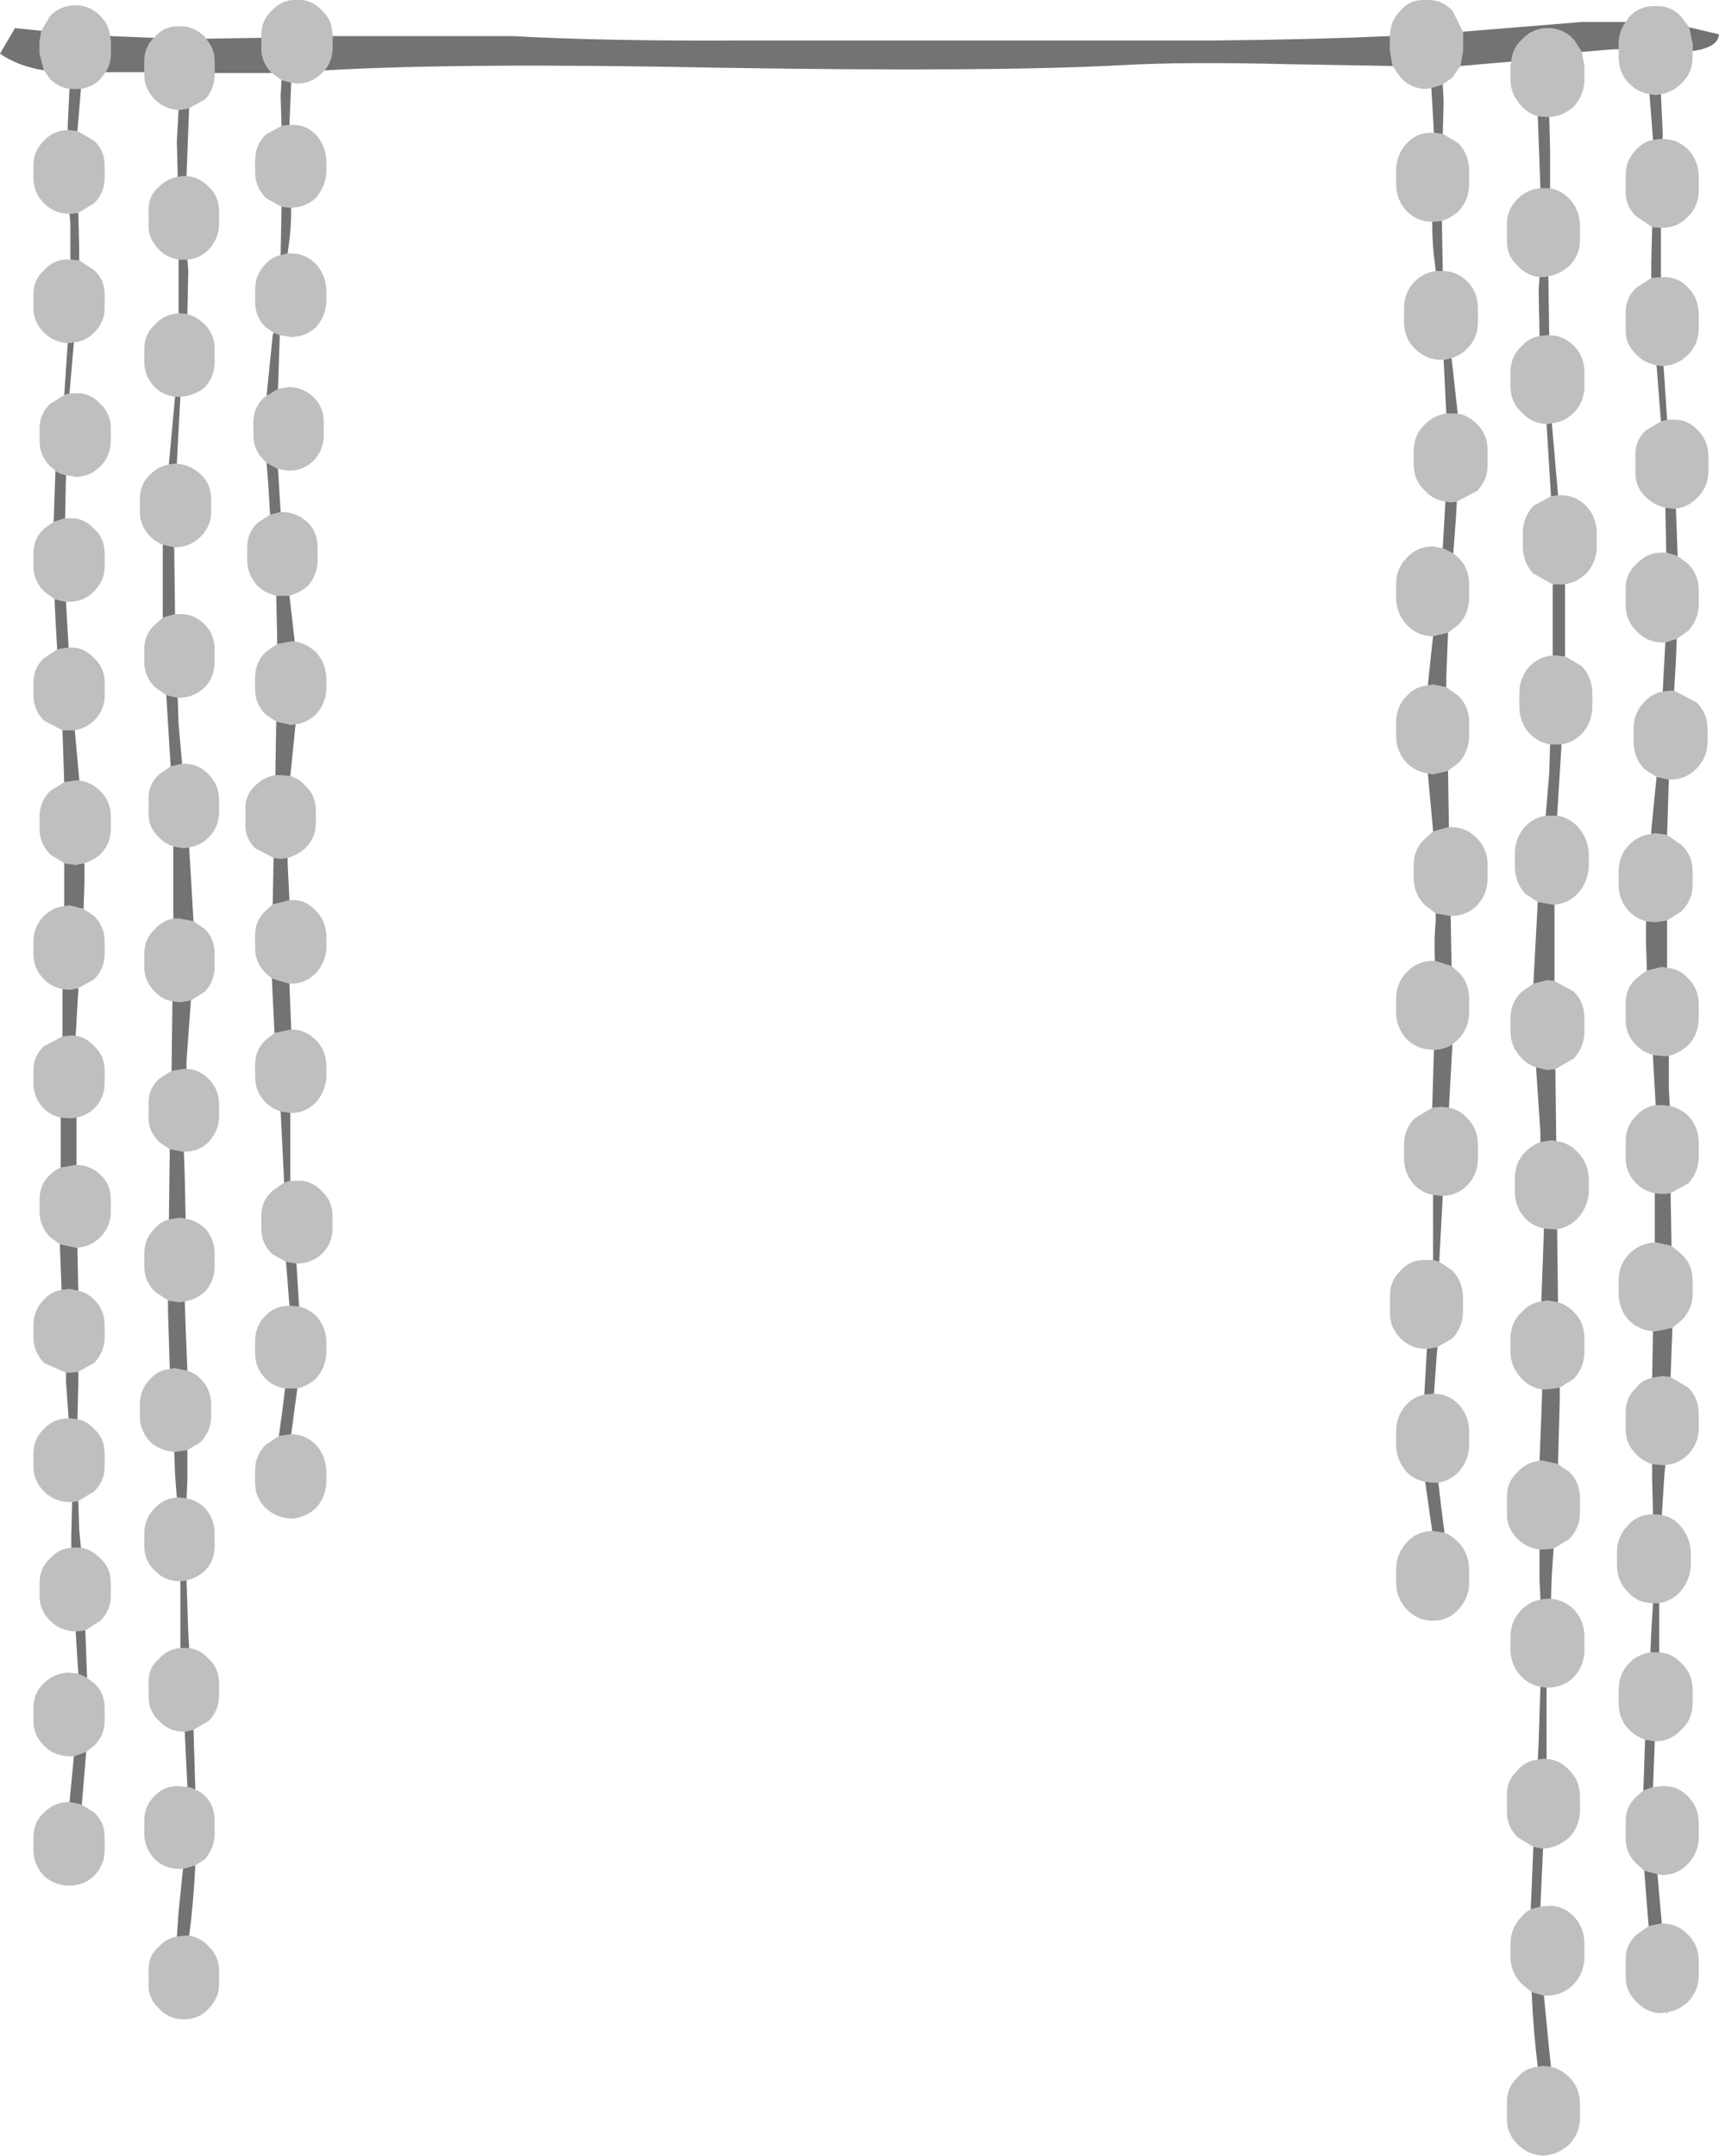 <?xml version="1.0" encoding="UTF-8" standalone="no"?>
<svg xmlns:xlink="http://www.w3.org/1999/xlink" height="122.5px" width="97.7px" xmlns="http://www.w3.org/2000/svg">
  <g transform="matrix(1.0, 0.0, 0.0, 1.0, 48.85, 61.2)">
    <path d="M47.35 -58.3 L47.35 -57.95 Q47.35 -57.05 46.7 -56.45 46.2 -55.95 45.55 -55.85 L45.25 -55.8 44.9 -55.85 Q44.25 -55.95 43.75 -56.45 43.15 -57.05 43.15 -57.95 L43.15 -58.4 43.15 -58.7 Q43.15 -59.4 43.55 -59.95 L43.75 -60.25 Q44.4 -60.9 45.25 -60.85 46.1 -60.9 46.7 -60.25 L47.15 -59.65 47.35 -58.7 47.35 -58.3 M45.65 -53.3 Q46.5 -53.3 47.1 -52.7 47.7 -52.05 47.7 -51.15 L47.7 -50.4 Q47.7 -49.5 47.1 -48.9 46.5 -48.25 45.6 -48.25 L45.55 -48.25 45.05 -48.3 44.15 -48.9 Q43.5 -49.5 43.55 -50.4 L43.55 -51.15 Q43.5 -52.05 44.15 -52.7 44.55 -53.15 45.1 -53.25 L45.6 -53.3 45.65 -53.3 M45.55 -45.45 L45.6 -45.45 Q46.5 -45.5 47.1 -44.85 47.7 -44.25 47.7 -43.3 L47.7 -42.55 Q47.7 -41.65 47.1 -41.05 46.5 -40.45 45.7 -40.4 L45.6 -40.4 45.3 -40.45 Q44.65 -40.55 44.15 -41.05 43.5 -41.65 43.55 -42.55 L43.55 -43.3 Q43.5 -44.25 44.15 -44.85 L45.0 -45.4 45.55 -45.45 M45.9 -37.35 L46.2 -37.35 Q47.05 -37.4 47.65 -36.75 48.25 -36.15 48.25 -35.25 L48.25 -34.45 Q48.25 -33.55 47.65 -32.95 47.15 -32.4 46.4 -32.3 L46.2 -32.3 45.8 -32.35 Q45.15 -32.5 44.7 -32.95 44.05 -33.55 44.1 -34.45 L44.1 -35.25 Q44.05 -36.15 44.7 -36.75 L45.55 -37.25 45.9 -37.35 M46.5 -29.6 L47.1 -29.15 Q47.7 -28.55 47.7 -27.65 L47.7 -26.9 Q47.7 -26.0 47.1 -25.35 L46.45 -24.9 45.8 -24.7 45.6 -24.7 Q44.75 -24.7 44.15 -25.35 43.5 -26.0 43.55 -26.9 L43.55 -27.65 Q43.5 -28.55 44.15 -29.15 44.75 -29.8 45.6 -29.8 L45.85 -29.8 46.5 -29.6 M46.3 -21.95 L47.55 -21.3 Q48.2 -20.7 48.2 -19.8 L48.2 -19.05 Q48.2 -18.15 47.55 -17.5 46.95 -16.9 46.1 -16.9 L46.0 -16.9 45.3 -17.05 44.6 -17.5 Q44.0 -18.15 44.0 -19.05 L44.0 -19.8 Q44.0 -20.7 44.6 -21.3 45.05 -21.8 45.65 -21.9 L46.1 -21.95 46.3 -21.95 M45.9 -13.75 L46.7 -13.2 Q47.35 -12.6 47.35 -11.7 L47.35 -10.9 Q47.35 -10.05 46.7 -9.4 L45.9 -8.9 45.25 -8.8 44.7 -8.85 Q44.15 -9.0 43.75 -9.4 43.15 -10.05 43.15 -10.9 L43.15 -11.7 Q43.15 -12.6 43.75 -13.2 44.3 -13.75 45.0 -13.8 L45.25 -13.85 45.9 -13.75 M45.9 -6.2 Q46.6 -6.15 47.1 -5.6 47.7 -5.0 47.7 -4.1 L47.7 -3.35 Q47.7 -2.45 47.1 -1.8 46.6 -1.35 46.0 -1.2 L45.6 -1.2 45.1 -1.25 Q44.55 -1.4 44.15 -1.8 43.5 -2.45 43.55 -3.35 L43.55 -4.1 Q43.5 -5.0 44.15 -5.6 L44.75 -6.05 45.6 -6.25 45.9 -6.2 M46.05 1.65 Q46.6 1.75 47.1 2.2 47.7 2.85 47.7 3.75 L47.7 4.5 Q47.7 5.4 47.1 6.05 L46.1 6.6 45.6 6.65 45.2 6.6 Q44.6 6.5 44.15 6.05 43.5 5.4 43.55 4.5 L43.55 3.75 Q43.5 2.85 44.15 2.2 44.6 1.7 45.25 1.6 L45.6 1.6 46.05 1.65 M46.15 9.6 L46.7 10.05 Q47.35 10.65 47.35 11.55 L47.35 12.35 Q47.35 13.2 46.7 13.85 L46.2 14.25 45.25 14.45 45.1 14.45 Q44.35 14.4 43.75 13.85 43.15 13.2 43.15 12.35 L43.15 11.55 Q43.15 10.65 43.75 10.05 44.35 9.45 45.2 9.4 L45.25 9.4 46.15 9.6 M46.1 17.05 L47.1 17.65 Q47.7 18.25 47.7 19.15 L47.7 19.95 Q47.7 20.8 47.1 21.45 46.55 22.0 45.8 22.05 L45.6 22.05 45.05 22.0 Q44.55 21.85 44.15 21.45 43.5 20.8 43.55 19.95 L43.55 19.15 Q43.5 18.25 44.15 17.65 44.5 17.2 45.05 17.1 L45.6 17.0 46.1 17.05 M45.6 24.9 Q46.2 25.0 46.6 25.45 47.2 26.1 47.25 27.0 L47.25 27.75 Q47.2 28.65 46.6 29.3 46.1 29.8 45.45 29.9 L45.15 29.9 45.1 29.9 Q44.25 29.9 43.7 29.3 43.05 28.65 43.05 27.75 L43.05 27.0 Q43.05 26.1 43.7 25.45 44.25 24.85 45.1 24.85 L45.15 24.85 45.6 24.9 M45.45 32.7 Q46.2 32.75 46.7 33.3 47.35 33.9 47.35 34.85 L47.35 35.6 Q47.35 36.5 46.7 37.1 46.1 37.75 45.25 37.75 L45.2 37.75 44.65 37.65 Q44.15 37.5 43.75 37.1 43.15 36.5 43.15 35.6 L43.15 34.85 Q43.15 33.9 43.75 33.3 44.25 32.8 44.95 32.7 L45.25 32.7 45.45 32.7 M45.1 40.35 L45.6 40.3 Q46.5 40.25 47.1 40.9 47.7 41.5 47.7 42.4 L47.7 43.2 Q47.7 44.05 47.1 44.7 46.5 45.35 45.6 45.35 L45.35 45.3 44.6 45.1 44.15 44.7 Q43.5 44.05 43.55 43.2 L43.55 42.4 Q43.5 41.5 44.15 40.9 L44.55 40.55 45.1 40.35 M45.6 48.1 Q46.5 48.1 47.1 48.75 47.7 49.35 47.7 50.25 L47.7 51.05 Q47.7 51.9 47.1 52.55 46.55 53.05 45.9 53.15 L45.85 53.15 45.6 53.2 Q44.75 53.2 44.15 52.55 43.5 51.9 43.55 51.05 L43.55 50.25 Q43.5 49.35 44.15 48.75 L44.85 48.25 45.6 48.1 M41.05 -58.25 L41.2 -57.45 41.2 -56.7 Q41.2 -55.8 40.6 -55.15 40.0 -54.6 39.2 -54.55 L39.1 -54.55 38.55 -54.6 Q38.0 -54.75 37.65 -55.15 37.0 -55.8 37.0 -56.7 L37.0 -57.45 37.05 -57.7 Q37.1 -58.45 37.65 -58.95 38.25 -59.6 39.1 -59.6 40.0 -59.6 40.6 -58.95 L41.05 -58.25 M39.25 -50.5 Q39.85 -50.4 40.35 -49.9 40.95 -49.25 40.95 -48.35 L40.95 -47.6 Q40.95 -46.7 40.35 -46.1 39.8 -45.6 39.15 -45.5 L38.85 -45.45 38.65 -45.45 Q37.9 -45.55 37.4 -46.1 36.75 -46.7 36.8 -47.6 L36.8 -48.35 Q36.75 -49.25 37.4 -49.9 37.95 -50.45 38.7 -50.5 L38.85 -50.5 39.25 -50.5 M39.2 -42.15 Q40.0 -42.15 40.6 -41.55 41.2 -40.95 41.2 -40.05 L41.2 -39.25 Q41.2 -38.35 40.6 -37.75 40.05 -37.2 39.35 -37.15 L39.1 -37.1 39.05 -37.1 Q38.2 -37.15 37.65 -37.75 37.0 -38.35 37.0 -39.25 L37.0 -40.05 Q37.0 -40.95 37.65 -41.55 38.05 -42.0 38.65 -42.1 L39.1 -42.15 39.2 -42.15 M39.7 -33.05 L39.8 -33.05 Q40.65 -33.1 41.3 -32.45 41.9 -31.8 41.9 -30.9 L41.9 -30.15 Q41.9 -29.25 41.3 -28.6 40.75 -28.1 40.1 -28.0 L39.8 -28.0 39.4 -28.0 38.3 -28.6 Q37.7 -29.25 37.7 -30.15 L37.7 -30.9 Q37.7 -31.8 38.3 -32.45 L39.3 -33.0 39.7 -33.05 M40.1 -23.9 L41.05 -23.35 Q41.65 -22.7 41.65 -21.8 L41.65 -21.05 Q41.65 -20.15 41.05 -19.5 40.55 -19.0 39.9 -18.9 L39.55 -18.9 39.25 -18.9 Q38.6 -19.0 38.1 -19.5 37.5 -20.15 37.5 -21.05 L37.5 -21.8 Q37.5 -22.7 38.1 -23.35 38.65 -23.9 39.4 -23.95 L39.55 -23.95 40.1 -23.9 M39.65 -14.85 Q40.3 -14.75 40.8 -14.25 41.4 -13.6 41.45 -12.7 L41.45 -11.95 Q41.4 -11.05 40.8 -10.4 40.25 -9.85 39.5 -9.8 L39.35 -9.8 38.55 -9.95 37.85 -10.4 Q37.25 -11.05 37.25 -11.95 L37.25 -12.7 Q37.25 -13.6 37.85 -14.25 38.35 -14.75 39.0 -14.85 L39.35 -14.85 39.65 -14.85 M39.5 -5.45 L40.6 -4.85 Q41.2 -4.25 41.2 -3.35 L41.2 -2.6 Q41.2 -1.7 40.6 -1.05 L39.55 -0.45 39.1 -0.4 38.45 -0.55 Q38.0 -0.7 37.65 -1.05 37.0 -1.7 37.0 -2.6 L37.0 -3.35 Q37.0 -4.25 37.65 -4.85 L38.3 -5.3 39.1 -5.5 39.5 -5.45 M39.6 3.65 Q40.25 3.7 40.8 4.25 41.4 4.85 41.45 5.75 L41.45 6.55 Q41.4 7.4 40.8 8.05 40.3 8.55 39.65 8.65 L39.35 8.65 38.9 8.6 Q38.3 8.5 37.85 8.05 37.25 7.4 37.25 6.55 L37.25 5.75 Q37.25 4.85 37.85 4.25 38.25 3.85 38.7 3.7 L39.35 3.6 39.6 3.65 M39.7 12.8 Q40.2 12.95 40.6 13.35 41.2 13.95 41.2 14.85 L41.2 15.6 Q41.2 16.5 40.6 17.15 L39.8 17.65 39.1 17.75 38.8 17.75 Q38.1 17.65 37.65 17.15 37.0 16.5 37.0 15.6 L37.0 14.85 Q37.0 13.95 37.65 13.35 38.1 12.85 38.75 12.75 L39.1 12.7 39.7 12.8 M39.7 22.0 L40.35 22.45 Q40.95 23.05 40.95 23.95 L40.95 24.75 Q40.95 25.6 40.35 26.25 L39.45 26.8 38.85 26.85 38.65 26.85 Q37.9 26.75 37.4 26.25 36.75 25.6 36.8 24.75 L36.8 23.95 Q36.75 23.05 37.4 22.45 37.9 21.9 38.65 21.8 L38.85 21.8 39.7 22.0 M39.3 29.65 Q40.0 29.7 40.6 30.25 41.2 30.9 41.2 31.8 L41.2 32.55 Q41.2 33.45 40.6 34.1 40.0 34.7 39.1 34.7 L39.05 34.7 38.7 34.65 Q38.1 34.55 37.65 34.1 37.0 33.45 37.0 32.55 L37.0 31.8 Q37.0 30.9 37.65 30.25 38.1 29.8 38.7 29.7 L39.1 29.65 39.3 29.65 M39.05 38.75 Q39.8 38.8 40.35 39.4 40.95 40.0 40.95 40.9 L40.95 41.65 Q40.95 42.55 40.35 43.2 39.7 43.8 38.85 43.85 L38.3 43.75 37.4 43.2 Q36.75 42.55 36.8 41.65 L36.8 40.9 Q36.75 40.0 37.4 39.4 37.85 38.85 38.55 38.8 L38.85 38.75 39.05 38.75 M38.7 47.15 L39.1 47.1 Q39.95 47.05 40.6 47.7 41.2 48.35 41.2 49.25 L41.2 50.0 Q41.2 50.9 40.6 51.55 39.95 52.2 39.1 52.2 L38.9 52.2 38.2 52.0 37.65 51.55 Q37.0 50.9 37.0 50.0 L37.0 49.25 Q37.0 48.35 37.65 47.7 37.85 47.45 38.15 47.3 L38.7 47.15 M39.3 56.25 Q39.85 56.35 40.35 56.85 40.95 57.45 40.95 58.4 L40.95 59.15 Q40.95 60.0 40.35 60.65 39.7 61.25 38.85 61.3 38.0 61.25 37.4 60.65 36.75 60.0 36.8 59.15 L36.8 58.4 Q36.75 57.45 37.4 56.85 37.85 56.3 38.55 56.25 L38.85 56.2 39.3 56.25 M34.15 -57.45 L33.7 -56.8 33.15 -56.4 32.5 -56.2 32.2 -56.15 Q31.35 -56.15 30.75 -56.8 L30.3 -57.45 30.15 -58.3 30.15 -59.05 30.15 -59.15 Q30.15 -60.0 30.75 -60.6 31.3 -61.25 32.2 -61.2 33.05 -61.25 33.7 -60.6 L34.3 -59.4 34.3 -59.05 34.3 -58.3 34.15 -57.45 M33.15 -53.6 L34.05 -53.05 Q34.65 -52.4 34.65 -51.5 L34.65 -50.75 Q34.65 -49.85 34.05 -49.2 33.6 -48.8 33.1 -48.65 L32.6 -48.6 32.55 -48.6 Q31.7 -48.6 31.1 -49.2 30.5 -49.85 30.5 -50.75 L30.5 -51.5 Q30.5 -52.4 31.1 -53.05 31.7 -53.7 32.6 -53.65 L32.65 -53.65 33.15 -53.6 M33.15 -45.8 Q33.95 -45.8 34.55 -45.2 35.15 -44.6 35.15 -43.65 L35.15 -42.9 Q35.15 -42.0 34.55 -41.4 34.15 -41.0 33.65 -40.85 L33.2 -40.75 33.05 -40.75 Q32.2 -40.75 31.55 -41.4 30.95 -42.0 30.95 -42.9 L30.95 -43.65 Q30.95 -44.6 31.55 -45.2 32.05 -45.7 32.75 -45.8 L33.05 -45.8 33.15 -45.8 M34.0 -37.7 Q34.6 -37.6 35.1 -37.1 35.7 -36.5 35.7 -35.6 L35.7 -34.8 Q35.7 -33.9 35.1 -33.3 L33.95 -32.7 33.6 -32.65 33.3 -32.7 Q32.6 -32.8 32.15 -33.3 31.5 -33.9 31.5 -34.8 L31.5 -35.6 Q31.5 -36.5 32.15 -37.1 32.65 -37.6 33.35 -37.7 L33.6 -37.7 34.0 -37.7 M33.75 -29.75 L34.05 -29.5 Q34.65 -28.9 34.65 -28.0 L34.65 -27.25 Q34.65 -26.35 34.05 -25.7 L33.45 -25.25 32.6 -25.05 Q31.7 -25.05 31.1 -25.7 30.5 -26.35 30.5 -27.25 L30.5 -28.0 Q30.5 -28.9 31.1 -29.5 31.7 -30.15 32.6 -30.15 L33.15 -30.05 33.75 -29.75 M33.35 -22.15 L34.05 -21.65 Q34.65 -21.05 34.65 -20.15 L34.65 -19.4 Q34.65 -18.5 34.05 -17.85 L33.45 -17.4 32.6 -17.2 32.3 -17.25 Q31.6 -17.35 31.1 -17.85 30.5 -18.5 30.5 -19.4 L30.5 -20.15 Q30.5 -21.05 31.1 -21.65 31.6 -22.2 32.3 -22.25 L32.6 -22.3 33.35 -22.15 M33.5 -14.2 L33.6 -14.2 Q34.5 -14.2 35.1 -13.55 35.7 -12.95 35.7 -12.05 L35.7 -11.3 Q35.7 -10.4 35.1 -9.75 34.5 -9.15 33.6 -9.15 L32.75 -9.3 32.15 -9.75 Q31.5 -10.4 31.5 -11.3 L31.5 -12.05 Q31.5 -12.95 32.15 -13.55 L32.6 -13.95 33.5 -14.2 M33.65 -6.3 L34.05 -5.95 Q34.65 -5.35 34.65 -4.45 L34.65 -3.7 Q34.65 -2.8 34.05 -2.15 L33.7 -1.85 Q33.2 -1.55 32.65 -1.55 L32.6 -1.55 Q31.7 -1.55 31.1 -2.15 30.5 -2.8 30.5 -3.7 L30.5 -4.45 Q30.5 -5.35 31.1 -5.95 31.7 -6.6 32.6 -6.6 L32.7 -6.6 33.65 -6.3 M33.5 1.75 Q34.1 1.85 34.55 2.35 35.15 2.95 35.15 3.85 L35.15 4.65 Q35.15 5.5 34.55 6.15 33.95 6.75 33.15 6.75 L33.05 6.75 32.6 6.7 Q32.0 6.6 31.55 6.15 30.95 5.5 30.95 4.65 L30.95 3.85 Q30.95 2.95 31.55 2.35 L32.55 1.75 33.05 1.7 33.5 1.75 M32.95 10.5 L33.7 11.0 Q34.3 11.65 34.3 12.55 L34.3 13.3 Q34.3 14.2 33.7 14.85 L32.85 15.35 32.25 15.45 32.2 15.45 Q31.35 15.45 30.75 14.85 30.1 14.2 30.15 13.3 L30.15 12.55 Q30.1 11.65 30.75 11.0 31.35 10.35 32.2 10.4 L32.6 10.4 32.95 10.5 M32.65 18.0 Q33.45 18.0 34.05 18.6 34.65 19.25 34.65 20.15 L34.65 20.9 Q34.65 21.75 34.05 22.45 33.55 22.95 32.9 23.05 L32.6 23.05 32.15 23.0 Q31.55 22.9 31.1 22.45 30.5 21.75 30.5 20.9 L30.5 20.15 Q30.5 19.25 31.1 18.6 31.55 18.15 32.1 18.05 L32.6 18.0 32.65 18.0 M33.25 25.9 Q33.65 26.05 34.05 26.45 34.65 27.1 34.65 28.0 L34.65 28.75 Q34.65 29.6 34.05 30.25 33.45 30.9 32.6 30.9 31.7 30.9 31.1 30.25 30.5 29.6 30.5 28.75 L30.5 28.0 Q30.5 27.1 31.1 26.45 31.7 25.8 32.55 25.8 L32.6 25.8 33.25 25.9 M-30.4 -57.2 L-30.55 -57.05 Q-31.15 -56.45 -31.95 -56.45 L-32.3 -56.5 -32.85 -56.65 -33.4 -57.05 Q-34.0 -57.65 -34.0 -58.5 L-34.0 -59.05 -34.0 -59.2 Q-34.0 -60.05 -33.4 -60.6 -32.8 -61.25 -31.95 -61.2 -31.15 -61.25 -30.55 -60.6 -29.95 -60.05 -29.95 -59.2 L-29.95 -59.15 -29.95 -58.5 Q-29.95 -57.75 -30.4 -57.2 M-32.4 -54.1 L-32.3 -54.1 Q-31.5 -54.15 -30.9 -53.55 -30.35 -52.95 -30.3 -52.1 L-30.3 -51.4 Q-30.35 -50.6 -30.9 -49.95 -31.5 -49.4 -32.3 -49.4 L-32.85 -49.45 -33.75 -49.95 Q-34.35 -50.6 -34.35 -51.4 L-34.35 -52.1 Q-34.35 -52.95 -33.75 -53.55 L-32.85 -54.05 -32.4 -54.1 M-32.5 -46.8 L-32.3 -46.8 Q-31.5 -46.8 -30.9 -46.2 -30.35 -45.6 -30.3 -44.75 L-30.3 -44.05 Q-30.35 -43.2 -30.9 -42.6 -31.5 -42.05 -32.3 -42.05 L-32.95 -42.15 -33.3 -42.3 -33.75 -42.6 Q-34.35 -43.2 -34.35 -44.05 L-34.35 -44.75 Q-34.35 -45.6 -33.75 -46.2 -33.4 -46.6 -32.9 -46.7 L-32.5 -46.8 M-33.05 -39.1 L-32.45 -39.2 Q-31.6 -39.2 -31.0 -38.6 -30.45 -38.05 -30.45 -37.2 L-30.45 -36.45 Q-30.45 -35.65 -31.0 -35.05 -31.6 -34.45 -32.45 -34.45 L-33.05 -34.55 -33.7 -34.9 -33.85 -35.05 Q-34.45 -35.65 -34.45 -36.45 L-34.45 -37.2 Q-34.45 -38.05 -33.85 -38.6 L-33.7 -38.7 -33.05 -39.1 M-32.9 -32.1 L-32.8 -32.1 Q-32.0 -32.1 -31.35 -31.5 -30.8 -30.95 -30.8 -30.1 L-30.8 -29.35 Q-30.8 -28.55 -31.35 -27.9 -31.85 -27.5 -32.4 -27.35 L-32.8 -27.35 -33.15 -27.35 Q-33.8 -27.5 -34.2 -27.9 -34.8 -28.55 -34.8 -29.35 L-34.8 -30.1 Q-34.8 -30.95 -34.2 -31.5 L-33.5 -31.95 -32.9 -32.1 M-32.1 -24.75 Q-31.45 -24.65 -30.9 -24.15 -30.35 -23.55 -30.3 -22.7 L-30.3 -22.0 Q-30.35 -21.2 -30.9 -20.6 -31.45 -20.1 -32.05 -20.05 L-32.3 -20.0 -33.15 -20.2 -33.75 -20.6 Q-34.35 -21.2 -34.35 -22.0 L-34.35 -22.7 Q-34.35 -23.55 -33.75 -24.15 L-33.1 -24.6 -32.3 -24.75 -32.1 -24.75 M-32.35 -17.1 Q-31.85 -16.95 -31.5 -16.55 -30.9 -16.0 -30.9 -15.15 L-30.9 -14.4 Q-30.9 -13.6 -31.5 -13.0 -31.95 -12.6 -32.5 -12.45 L-32.9 -12.4 -33.3 -12.45 -34.35 -13.0 Q-34.95 -13.6 -34.9 -14.4 L-34.9 -15.15 Q-34.95 -16.0 -34.35 -16.55 -33.85 -17.05 -33.2 -17.15 L-32.9 -17.15 -32.35 -17.1 M-32.4 -10.05 L-32.3 -10.05 Q-31.5 -10.1 -30.9 -9.45 -30.35 -8.9 -30.3 -8.05 L-30.3 -7.3 Q-30.35 -6.5 -30.9 -5.9 -31.5 -5.3 -32.3 -5.3 L-32.4 -5.3 -33.4 -5.6 -33.75 -5.9 Q-34.35 -6.5 -34.35 -7.3 L-34.35 -8.05 Q-34.35 -8.9 -33.75 -9.45 L-33.35 -9.8 -32.4 -10.05 M-32.3 -2.7 Q-31.5 -2.7 -30.9 -2.1 -30.35 -1.55 -30.3 -0.7 L-30.3 0.0 Q-30.35 0.85 -30.9 1.45 -31.5 2.05 -32.3 2.05 L-32.35 2.05 -32.9 1.95 Q-33.4 1.8 -33.75 1.45 -34.35 0.85 -34.35 0.0 L-34.35 -0.7 Q-34.35 -1.55 -33.75 -2.1 L-33.25 -2.5 -32.3 -2.7 M-32.35 5.9 L-31.95 5.9 Q-31.15 5.85 -30.55 6.5 -29.95 7.05 -29.95 7.9 L-29.95 8.6 Q-29.95 9.45 -30.55 10.05 -31.15 10.6 -31.95 10.6 L-32.0 10.6 -32.6 10.5 -33.4 10.05 Q-34.0 9.45 -34.0 8.6 L-34.0 7.9 Q-34.0 7.05 -33.4 6.5 L-32.7 6.0 -32.35 5.9 M-31.85 13.05 Q-31.35 13.15 -30.9 13.55 -30.35 14.15 -30.3 15.0 L-30.3 15.7 Q-30.35 16.55 -30.9 17.15 -31.35 17.55 -31.95 17.7 L-32.3 17.7 -32.65 17.7 Q-33.3 17.6 -33.75 17.15 -34.35 16.55 -34.35 15.7 L-34.35 15.0 Q-34.35 14.15 -33.75 13.55 -33.2 13.0 -32.4 13.0 L-32.3 13.0 -31.85 13.05 M-32.3 20.3 Q-31.5 20.3 -30.9 20.9 -30.35 21.5 -30.3 22.35 L-30.3 23.05 Q-30.35 23.9 -30.9 24.5 -31.5 25.05 -32.3 25.1 -33.15 25.05 -33.75 24.5 -34.35 23.9 -34.35 23.05 L-34.35 22.35 Q-34.35 21.5 -33.75 20.9 L-33.0 20.4 -32.3 20.3 M-36.65 -57.05 L-36.65 -56.95 Q-36.65 -56.15 -37.2 -55.55 L-38.1 -55.05 -38.65 -54.95 -38.7 -54.95 Q-39.5 -55.0 -40.05 -55.55 -40.65 -56.15 -40.65 -56.95 L-40.65 -57.1 -40.65 -57.7 Q-40.65 -58.5 -40.1 -59.05 L-40.05 -59.1 Q-39.5 -59.75 -38.65 -59.7 -37.85 -59.75 -37.2 -59.1 L-37.15 -59.0 Q-36.65 -58.45 -36.65 -57.7 L-36.65 -57.05 M-38.25 -51.2 Q-37.55 -51.15 -37.0 -50.6 -36.4 -50.05 -36.4 -49.2 L-36.4 -48.45 Q-36.4 -47.65 -37.0 -47.0 -37.5 -46.5 -38.2 -46.45 L-38.4 -46.45 -38.7 -46.45 Q-39.35 -46.55 -39.8 -47.0 -40.45 -47.65 -40.4 -48.45 L-40.4 -49.2 Q-40.45 -50.05 -39.8 -50.6 -39.35 -51.05 -38.75 -51.15 L-38.4 -51.2 -38.25 -51.2 M-38.2 -43.35 Q-37.65 -43.2 -37.2 -42.75 -36.65 -42.2 -36.65 -41.35 L-36.65 -40.65 Q-36.65 -39.8 -37.2 -39.2 -37.8 -38.7 -38.6 -38.65 L-38.65 -38.65 -38.9 -38.65 Q-39.6 -38.75 -40.05 -39.2 -40.65 -39.8 -40.65 -40.65 L-40.65 -41.35 Q-40.65 -42.2 -40.05 -42.75 -39.5 -43.35 -38.7 -43.4 L-38.65 -43.4 -38.2 -43.35 M-38.8 -34.85 Q-38.05 -34.8 -37.45 -34.25 -36.85 -33.7 -36.85 -32.85 L-36.85 -32.1 Q-36.85 -31.3 -37.45 -30.7 -38.05 -30.1 -38.9 -30.1 L-38.95 -30.1 -39.6 -30.25 Q-40.0 -30.4 -40.3 -30.7 -40.9 -31.3 -40.9 -32.1 L-40.9 -32.85 Q-40.9 -33.7 -40.3 -34.25 -39.85 -34.7 -39.25 -34.8 L-38.9 -34.85 -38.8 -34.85 M-38.9 -26.3 L-38.65 -26.3 Q-37.85 -26.35 -37.2 -25.7 -36.65 -25.15 -36.65 -24.3 L-36.65 -23.6 Q-36.65 -22.75 -37.2 -22.15 -37.85 -21.55 -38.65 -21.55 L-38.75 -21.55 -39.4 -21.7 -40.05 -22.15 Q-40.65 -22.75 -40.65 -23.6 L-40.65 -24.3 Q-40.65 -25.15 -40.05 -25.7 L-39.6 -26.1 -38.9 -26.3 M-38.5 -17.8 L-38.4 -17.8 Q-37.55 -17.8 -37.0 -17.2 -36.4 -16.6 -36.4 -15.75 L-36.4 -15.05 Q-36.4 -14.2 -37.0 -13.6 -37.45 -13.15 -38.1 -13.05 L-38.4 -13.0 -39.0 -13.1 Q-39.45 -13.25 -39.8 -13.6 -40.45 -14.2 -40.4 -15.05 L-40.4 -15.75 Q-40.45 -16.6 -39.8 -17.2 L-39.15 -17.65 -38.5 -17.8 M-37.85 -8.85 L-37.2 -8.4 Q-36.65 -7.85 -36.65 -7.0 L-36.65 -6.25 Q-36.65 -5.45 -37.2 -4.85 L-38.0 -4.35 -38.65 -4.25 -39.05 -4.3 Q-39.65 -4.4 -40.05 -4.85 -40.65 -5.45 -40.65 -6.25 L-40.65 -7.0 Q-40.65 -7.85 -40.05 -8.4 -39.6 -8.9 -39.0 -9.0 L-38.65 -9.0 -37.85 -8.85 M-38.25 -0.45 Q-37.55 -0.45 -37.0 0.1 -36.4 0.7 -36.4 1.55 L-36.4 2.25 Q-36.4 3.05 -37.0 3.7 -37.55 4.25 -38.4 4.25 L-39.2 4.1 -39.8 3.7 Q-40.45 3.05 -40.4 2.25 L-40.4 1.55 Q-40.45 0.7 -39.8 0.1 L-39.1 -0.35 -38.4 -0.45 -38.25 -0.45 M-38.3 8.05 Q-37.7 8.15 -37.2 8.6 -36.65 9.2 -36.65 10.05 L-36.65 10.75 Q-36.65 11.6 -37.2 12.2 -37.7 12.65 -38.35 12.75 L-38.65 12.8 -39.3 12.7 -40.05 12.2 Q-40.65 11.6 -40.65 10.75 L-40.65 10.05 Q-40.65 9.2 -40.05 8.6 -39.7 8.2 -39.25 8.1 L-38.65 8.0 -38.3 8.05 M-38.2 16.7 Q-37.8 16.8 -37.45 17.15 -36.85 17.75 -36.85 18.6 L-36.85 19.3 Q-36.85 20.1 -37.45 20.75 L-38.2 21.2 -38.9 21.3 -38.95 21.3 Q-39.75 21.25 -40.3 20.75 -40.9 20.1 -40.9 19.3 L-40.9 18.6 Q-40.9 17.75 -40.3 17.15 -39.85 16.65 -39.2 16.6 L-38.9 16.55 -38.2 16.7 M-38.25 23.95 Q-37.65 24.05 -37.2 24.5 -36.65 25.1 -36.65 25.95 L-36.65 26.65 Q-36.65 27.5 -37.2 28.05 -37.7 28.5 -38.25 28.6 L-38.6 28.65 -38.65 28.65 Q-39.5 28.65 -40.05 28.05 -40.65 27.5 -40.65 26.65 L-40.65 25.95 Q-40.65 25.1 -40.05 24.5 -39.55 23.95 -38.8 23.9 L-38.65 23.9 -38.25 23.95 M-38.1 32.45 Q-37.45 32.55 -37.0 33.05 -36.4 33.6 -36.4 34.45 L-36.4 35.15 Q-36.4 36.0 -37.0 36.6 L-37.85 37.1 -38.35 37.2 -38.4 37.2 Q-39.25 37.2 -39.8 36.6 -40.45 36.0 -40.4 35.15 L-40.4 34.45 Q-40.45 33.6 -39.8 33.05 -39.3 32.5 -38.6 32.45 L-38.4 32.45 -38.1 32.45 M-37.75 40.5 Q-37.45 40.6 -37.2 40.85 -36.65 41.4 -36.65 42.25 L-36.65 43.0 Q-36.65 43.8 -37.2 44.45 L-37.75 44.8 -38.45 45.0 -38.65 45.0 Q-39.5 45.0 -40.05 44.45 -40.65 43.8 -40.65 43.0 L-40.65 42.25 Q-40.65 41.4 -40.05 40.85 -39.5 40.25 -38.65 40.3 L-38.2 40.35 Q-38.0 40.35 -37.75 40.5 M-38.1 48.8 Q-37.45 48.9 -37.0 49.4 -36.4 49.95 -36.4 50.8 L-36.4 51.55 Q-36.4 52.35 -37.0 52.95 -37.55 53.55 -38.4 53.55 -39.25 53.55 -39.8 52.95 -40.45 52.35 -40.4 51.55 L-40.4 50.8 Q-40.45 49.95 -39.8 49.4 -39.4 48.95 -38.8 48.85 L-38.4 48.8 -38.1 48.8 M-42.85 -57.1 L-43.15 -56.7 Q-43.6 -56.25 -44.25 -56.15 L-44.55 -56.15 -44.9 -56.15 Q-45.55 -56.25 -46.0 -56.7 L-46.35 -57.2 -46.6 -58.15 -46.6 -58.85 -46.5 -59.45 -46.0 -60.3 Q-45.4 -60.9 -44.55 -60.9 -43.75 -60.9 -43.15 -60.3 -42.65 -59.8 -42.6 -59.15 L-42.55 -58.85 -42.55 -58.15 Q-42.55 -57.6 -42.85 -57.1 M-44.45 -53.75 L-43.5 -53.2 Q-42.9 -52.65 -42.9 -51.8 L-42.9 -51.1 Q-42.9 -50.25 -43.5 -49.65 L-44.4 -49.1 -44.9 -49.05 Q-45.75 -49.05 -46.35 -49.65 -46.95 -50.25 -46.95 -51.1 L-46.95 -51.8 Q-46.95 -52.65 -46.35 -53.2 -45.8 -53.8 -45.0 -53.8 L-44.9 -53.8 -44.45 -53.75 M-44.35 -46.4 L-43.5 -45.85 Q-42.9 -45.3 -42.9 -44.45 L-42.9 -43.7 Q-42.9 -42.9 -43.5 -42.3 -44.0 -41.8 -44.65 -41.75 L-44.9 -41.7 -45.0 -41.7 Q-45.8 -41.75 -46.35 -42.3 -46.95 -42.9 -46.95 -43.7 L-46.95 -44.45 Q-46.95 -45.3 -46.35 -45.85 -45.75 -46.5 -44.9 -46.45 L-44.85 -46.45 -44.35 -46.4 M-44.9 -38.85 L-44.55 -38.85 Q-43.75 -38.9 -43.15 -38.25 -42.55 -37.7 -42.55 -36.85 L-42.55 -36.15 Q-42.55 -35.3 -43.15 -34.7 -43.75 -34.1 -44.55 -34.1 L-45.1 -34.2 Q-45.45 -34.25 -45.7 -34.45 L-46.0 -34.7 Q-46.6 -35.3 -46.6 -36.15 L-46.6 -36.85 Q-46.6 -37.7 -46.0 -38.25 L-45.2 -38.75 -44.9 -38.85 M-45.15 -31.75 L-44.9 -31.75 Q-44.1 -31.8 -43.5 -31.15 -42.9 -30.6 -42.9 -29.75 L-42.9 -29.05 Q-42.9 -28.2 -43.5 -27.6 -44.1 -27.0 -44.9 -27.0 L-45.1 -27.0 -45.75 -27.15 -46.35 -27.6 Q-46.95 -28.2 -46.95 -29.05 L-46.95 -29.75 Q-46.95 -30.6 -46.35 -31.15 L-45.8 -31.55 -45.15 -31.75 M-44.95 -24.4 L-44.9 -24.4 Q-44.1 -24.45 -43.5 -23.8 -42.9 -23.25 -42.9 -22.4 L-42.9 -21.7 Q-42.9 -20.85 -43.5 -20.25 -44.0 -19.8 -44.6 -19.7 L-44.9 -19.7 -45.3 -19.7 -46.35 -20.25 Q-46.95 -20.85 -46.95 -21.7 L-46.95 -22.4 Q-46.95 -23.25 -46.35 -23.8 L-45.6 -24.3 -44.95 -24.4 M-44.35 -16.85 Q-43.65 -16.75 -43.15 -16.25 -42.55 -15.65 -42.55 -14.8 L-42.55 -14.1 Q-42.55 -13.25 -43.15 -12.65 -43.55 -12.3 -44.05 -12.15 L-44.55 -12.05 -45.2 -12.15 -46.0 -12.65 Q-46.6 -13.25 -46.6 -14.1 L-46.6 -14.8 Q-46.6 -15.65 -46.0 -16.25 L-45.2 -16.75 -44.55 -16.85 -44.35 -16.85 M-44.1 -9.55 L-43.5 -9.15 Q-42.9 -8.55 -42.9 -7.7 L-42.9 -7.0 Q-42.9 -6.15 -43.5 -5.55 L-44.4 -5.05 -44.9 -4.95 -45.3 -5.0 Q-45.9 -5.1 -46.35 -5.55 -46.95 -6.15 -46.95 -7.0 L-46.95 -7.7 Q-46.95 -8.55 -46.35 -9.15 -45.85 -9.65 -45.2 -9.7 L-44.9 -9.75 -44.1 -9.55 M-44.55 -2.35 Q-43.95 -2.25 -43.5 -1.75 -42.9 -1.2 -42.9 -0.35 L-42.9 0.35 Q-42.9 1.2 -43.5 1.8 -43.95 2.2 -44.5 2.3 L-44.9 2.35 -45.4 2.3 Q-45.95 2.2 -46.35 1.8 -46.95 1.2 -46.95 0.35 L-46.95 -0.35 Q-46.95 -1.2 -46.35 -1.75 L-45.3 -2.3 -44.9 -2.35 -44.55 -2.35 M-44.5 5.0 Q-43.75 5.0 -43.15 5.55 -42.55 6.1 -42.55 6.95 L-42.55 7.65 Q-42.55 8.5 -43.15 9.1 -43.7 9.65 -44.45 9.7 L-44.55 9.7 -45.45 9.5 -46.0 9.1 Q-46.6 8.5 -46.6 7.65 L-46.6 6.95 Q-46.6 6.1 -46.0 5.55 -45.75 5.3 -45.4 5.15 L-44.55 5.0 -44.5 5.0 M-44.4 12.15 Q-43.9 12.25 -43.5 12.65 -42.9 13.25 -42.9 14.1 L-42.9 14.8 Q-42.9 15.6 -43.5 16.25 L-44.4 16.75 -44.9 16.8 -45.1 16.8 -46.35 16.25 Q-46.95 15.6 -46.95 14.8 L-46.95 14.1 Q-46.95 13.25 -46.35 12.65 -45.95 12.2 -45.35 12.1 L-44.9 12.05 -44.4 12.15 M-44.45 19.45 Q-43.9 19.55 -43.5 20.0 -42.9 20.55 -42.9 21.4 L-42.9 22.15 Q-42.9 22.95 -43.5 23.55 L-44.4 24.1 -44.75 24.15 -44.9 24.15 Q-45.75 24.15 -46.35 23.55 -46.95 22.95 -46.95 22.15 L-46.95 21.4 Q-46.95 20.55 -46.35 20.0 -45.8 19.4 -44.95 19.4 L-44.9 19.4 -44.45 19.45 M-44.25 26.75 Q-43.65 26.85 -43.15 27.35 -42.55 27.9 -42.55 28.75 L-42.55 29.5 Q-42.55 30.3 -43.15 30.9 L-44.0 31.45 -44.55 31.5 Q-45.4 31.5 -46.0 30.9 -46.6 30.3 -46.6 29.5 L-46.6 28.75 Q-46.6 27.9 -46.0 27.35 -45.5 26.8 -44.8 26.75 L-44.55 26.75 -44.25 26.75 M-43.9 34.15 L-43.5 34.45 Q-42.9 35.0 -42.9 35.85 L-42.9 36.6 Q-42.9 37.4 -43.5 38.0 L-43.95 38.35 -44.65 38.6 -44.9 38.6 Q-45.75 38.6 -46.35 38.0 -46.95 37.4 -46.95 36.6 L-46.95 35.85 Q-46.95 35.0 -46.35 34.45 -45.75 33.85 -44.9 33.85 L-44.4 33.9 -43.9 34.15 M-44.2 41.35 L-43.5 41.8 Q-42.9 42.35 -42.9 43.2 L-42.9 43.95 Q-42.9 44.75 -43.5 45.4 -44.1 45.95 -44.9 45.95 L-45.15 45.95 Q-45.85 45.85 -46.35 45.4 -46.95 44.75 -46.95 43.95 L-46.95 43.2 Q-46.95 42.35 -46.35 41.8 -45.75 41.2 -44.9 41.2 L-44.2 41.35" fill="#bfbfbf" fill-rule="evenodd" stroke="none"/>
    <path d="M47.15 -59.65 L48.85 -59.25 Q48.8 -58.5 47.35 -58.3 L47.35 -58.7 47.15 -59.65 M45.55 -55.85 L45.65 -53.65 45.65 -53.3 45.6 -53.3 45.1 -53.25 44.9 -55.85 45.25 -55.8 45.55 -55.85 M45.55 -48.25 L45.55 -47.6 45.55 -45.45 45.0 -45.4 45.0 -46.25 45.05 -48.3 45.55 -48.25 M45.7 -40.4 L45.9 -37.35 45.55 -37.25 45.3 -40.45 45.6 -40.4 45.7 -40.4 M46.4 -32.3 L46.5 -29.6 45.85 -29.8 45.8 -32.35 46.2 -32.3 46.4 -32.3 M46.45 -24.9 L46.4 -23.65 46.3 -21.95 46.1 -21.95 45.65 -21.9 45.8 -24.7 46.45 -24.9 M46.0 -16.9 L45.9 -13.75 45.25 -13.85 45.0 -13.8 45.0 -14.0 45.3 -17.05 46.0 -16.9 M45.9 -8.9 L45.9 -6.2 45.6 -6.25 44.75 -6.05 44.7 -7.7 44.7 -8.85 45.25 -8.8 45.9 -8.9 M46.0 -1.2 L46.0 0.6 46.05 1.65 45.6 1.6 45.25 1.6 45.1 -1.1 45.1 -1.25 45.6 -1.2 46.0 -1.2 M46.1 6.6 L46.15 9.6 45.25 9.4 45.2 9.4 45.2 6.6 45.6 6.65 46.1 6.6 M46.2 14.25 L46.1 17.05 45.6 17.0 45.05 17.1 45.1 14.45 45.25 14.45 46.2 14.25 M45.8 22.05 L45.75 22.55 45.6 24.9 45.15 24.85 45.1 24.85 45.05 22.85 45.05 22.0 45.6 22.05 45.8 22.05 M45.45 29.9 L45.45 31.85 45.45 32.7 45.25 32.7 44.95 32.7 45.0 31.55 45.1 29.9 45.15 29.9 45.45 29.9 M45.2 37.75 L45.1 40.35 44.55 40.55 44.65 37.65 45.2 37.75 M45.35 45.3 L45.55 47.55 45.6 48.1 44.85 48.25 44.6 45.1 45.35 45.3 M45.9 53.15 L45.9 53.25 45.85 53.15 45.9 53.15 M43.15 -58.4 L42.85 -58.4 41.05 -58.25 40.6 -58.95 Q40.0 -59.6 39.1 -59.6 38.25 -59.6 37.65 -58.95 37.1 -58.45 37.05 -57.7 L34.15 -57.45 34.3 -58.3 34.3 -59.05 34.3 -59.4 41.05 -59.95 43.55 -59.95 Q43.15 -59.4 43.15 -58.7 L43.15 -58.4 M39.2 -54.55 L39.25 -52.7 39.25 -50.5 38.85 -50.5 38.7 -50.5 38.55 -54.6 39.1 -54.55 39.2 -54.55 M39.15 -45.5 L39.2 -42.15 39.1 -42.15 38.65 -42.1 38.6 -44.75 38.65 -45.45 38.85 -45.45 39.15 -45.5 M39.35 -37.15 L39.7 -33.1 39.7 -33.05 39.3 -33.0 39.05 -37.1 39.1 -37.1 39.35 -37.15 M40.1 -28.0 L40.1 -23.9 39.55 -23.95 39.4 -23.95 39.4 -28.0 39.8 -28.0 40.1 -28.0 M39.9 -18.9 L39.65 -14.85 39.35 -14.85 39.0 -14.85 39.2 -17.25 39.25 -18.9 39.55 -18.9 39.9 -18.9 M39.5 -9.8 L39.5 -8.6 39.5 -5.45 39.1 -5.5 38.3 -5.3 38.55 -9.95 39.35 -9.8 39.5 -9.8 M39.55 -0.45 L39.6 3.65 39.35 3.6 38.7 3.7 38.7 3.15 38.45 -0.55 39.1 -0.4 39.55 -0.45 M39.65 8.65 L39.7 12.8 39.1 12.7 38.75 12.75 38.85 10.1 38.9 8.6 39.35 8.65 39.65 8.65 M39.8 17.65 L39.8 18.35 39.7 22.0 38.85 21.8 38.65 21.8 38.75 19.3 38.8 17.75 39.1 17.75 39.8 17.65 M39.45 26.8 L39.35 28.25 39.3 29.65 39.1 29.65 38.7 29.7 38.65 28.6 38.65 26.85 38.85 26.85 39.45 26.8 M39.05 34.7 L39.05 38.1 39.05 38.75 38.85 38.75 38.55 38.8 38.6 37.8 38.7 34.65 39.05 34.7 M38.85 43.85 L38.7 47.15 38.15 47.3 38.3 43.75 38.85 43.85 M38.9 52.2 L39.15 54.8 39.3 56.25 38.85 56.2 38.55 56.25 Q38.3 54.25 38.2 52.0 L38.9 52.2 M33.15 -56.4 L33.2 -55.4 33.15 -53.6 32.65 -53.65 32.5 -56.2 33.15 -56.4 M33.1 -48.65 L33.15 -45.8 33.05 -45.8 32.75 -45.8 32.7 -46.25 Q32.55 -47.25 32.55 -48.6 L32.6 -48.6 33.1 -48.65 M33.65 -40.85 L34.0 -37.7 33.6 -37.7 33.35 -37.7 33.2 -40.75 33.65 -40.85 M33.95 -32.7 L33.9 -31.8 33.75 -29.75 33.15 -30.05 33.3 -32.7 33.6 -32.65 33.95 -32.7 M33.45 -25.25 L33.35 -22.7 33.35 -22.15 32.6 -22.3 32.3 -22.25 32.5 -24.15 32.6 -25.05 33.45 -25.25 M33.45 -17.4 L33.5 -14.2 32.6 -13.95 32.6 -14.0 32.3 -17.25 32.6 -17.2 33.45 -17.4 M33.6 -9.15 L33.65 -6.3 32.7 -6.6 Q32.65 -8.0 32.75 -8.8 L32.75 -9.3 33.6 -9.15 M33.7 -1.85 L33.5 1.75 33.05 1.7 32.55 1.75 32.65 -1.55 Q33.2 -1.55 33.7 -1.85 M33.15 6.75 L32.95 10.5 32.6 10.4 32.6 6.7 33.05 6.75 33.15 6.75 M32.85 15.35 L32.8 15.9 32.65 18.0 32.6 18.0 32.1 18.05 32.25 15.45 32.85 15.35 M32.9 23.05 L33.05 24.35 33.25 25.9 32.6 25.8 32.55 25.8 32.15 23.0 32.6 23.05 32.9 23.05 M30.3 -57.45 L24.5 -57.55 Q18.5 -57.7 14.95 -57.5 7.6 -57.1 -7.9 -57.35 -22.65 -57.65 -30.4 -57.2 -29.95 -57.75 -29.95 -58.5 L-29.95 -59.15 -19.75 -59.15 Q-14.35 -58.85 -6.3 -58.9 L20.2 -58.9 Q25.75 -58.95 30.15 -59.15 L30.15 -59.05 30.15 -58.3 30.3 -57.45 M-32.3 -56.5 L-32.4 -54.1 -32.85 -54.05 -32.9 -55.75 -32.85 -56.65 -32.3 -56.5 M-32.3 -49.4 Q-32.3 -48.15 -32.45 -47.2 L-32.5 -46.8 -32.9 -46.7 -32.85 -49.45 -32.3 -49.4 M-32.95 -42.15 L-33.05 -39.1 -33.7 -38.7 -33.35 -42.15 -33.3 -42.3 -32.95 -42.15 M-33.05 -34.55 L-32.9 -32.1 -33.5 -31.95 -33.6 -33.65 -33.7 -34.9 -33.05 -34.55 M-32.4 -27.35 L-32.3 -26.5 -32.1 -24.75 -32.3 -24.75 -33.1 -24.6 -33.1 -25.15 -33.15 -27.35 -32.8 -27.35 -32.4 -27.35 M-32.05 -20.05 L-32.35 -17.1 -32.9 -17.15 -33.2 -17.15 -33.15 -20.2 -32.3 -20.0 -32.05 -20.05 M-32.5 -12.45 L-32.5 -12.1 -32.4 -10.05 -33.35 -9.8 -33.3 -12.45 -32.9 -12.4 -32.5 -12.45 M-32.4 -5.3 L-32.3 -2.7 -33.25 -2.5 -33.4 -5.6 -32.4 -5.3 M-32.35 2.05 L-32.35 5.9 -32.7 6.0 -32.9 1.95 -32.35 2.05 M-32.0 10.6 L-31.85 13.05 -32.3 13.0 -32.4 13.0 -32.55 11.05 -32.6 10.5 -32.0 10.6 M-31.95 17.7 L-32.3 20.3 -33.0 20.4 -32.8 18.95 -32.65 17.7 -32.3 17.7 -31.95 17.7 M-33.4 -57.05 L-36.35 -57.05 -36.65 -57.05 -36.65 -57.7 Q-36.65 -58.45 -37.15 -59.0 L-34.05 -59.05 -34.0 -59.05 -34.0 -58.5 Q-34.0 -57.65 -33.4 -57.05 M-38.1 -55.05 L-38.25 -51.2 -38.4 -51.2 -38.75 -51.15 -38.8 -53.2 -38.7 -54.95 -38.65 -54.95 -38.1 -55.05 M-38.2 -46.45 L-38.15 -45.8 -38.2 -43.35 -38.65 -43.4 -38.7 -43.4 -38.7 -46.45 -38.4 -46.45 -38.2 -46.45 M-38.6 -38.65 L-38.8 -34.85 -38.9 -34.85 -39.25 -34.8 -39.25 -34.85 -38.9 -38.65 -38.65 -38.65 -38.6 -38.65 M-38.95 -30.1 L-38.9 -26.3 -39.6 -26.1 -39.6 -30.25 -38.95 -30.1 M-38.75 -21.55 L-38.7 -20.05 -38.5 -17.8 -39.15 -17.65 -39.4 -21.7 -38.75 -21.55 M-38.1 -13.05 L-37.85 -8.85 -38.65 -9.0 -39.0 -9.0 -39.0 -11.9 -39.0 -13.1 -38.4 -13.0 -38.1 -13.05 M-38.0 -4.35 L-38.25 -0.9 -38.25 -0.45 -38.4 -0.45 -39.1 -0.35 -39.05 -4.3 -38.65 -4.25 -38.0 -4.35 M-38.4 4.25 L-38.35 5.65 -38.3 8.05 -38.65 8.0 -39.25 8.1 -39.2 4.1 -38.4 4.25 M-38.35 12.75 L-38.3 14.2 -38.2 16.7 -38.9 16.55 -39.2 16.6 -39.3 13.35 -39.3 12.7 -38.65 12.8 -38.35 12.75 M-38.2 21.2 L-38.2 22.9 -38.25 23.95 -38.65 23.9 -38.8 23.9 -38.9 22.6 -38.95 21.3 -38.9 21.3 -38.2 21.2 M-38.25 28.6 L-38.15 31.55 -38.1 32.45 -38.4 32.45 -38.6 32.45 -38.6 31.85 -38.6 28.65 -38.25 28.6 M-37.85 37.1 L-37.75 40.5 Q-38.0 40.35 -38.2 40.35 L-38.35 37.2 -37.85 37.1 M-37.75 44.8 Q-37.85 46.95 -38.1 48.8 L-38.4 48.8 -38.8 48.85 -38.7 47.45 -38.45 45.0 -37.75 44.8 M-40.65 -57.1 L-42.85 -57.1 Q-42.55 -57.6 -42.55 -58.15 L-42.55 -58.85 -42.6 -59.15 -40.1 -59.05 Q-40.65 -58.5 -40.65 -57.7 L-40.65 -57.1 M-44.25 -56.15 L-44.45 -53.75 -44.9 -53.8 -45.0 -53.8 -45.0 -54.1 -44.9 -56.15 -44.55 -56.15 -44.25 -56.15 M-44.4 -49.1 L-44.35 -47.15 -44.35 -46.4 -44.85 -46.45 -44.85 -48.5 -44.9 -49.05 -44.4 -49.1 M-44.65 -41.75 L-44.9 -38.85 -45.2 -38.75 -45.0 -41.7 -44.9 -41.7 -44.65 -41.75 M-45.1 -34.2 L-45.15 -31.75 -45.8 -31.55 -45.7 -34.45 Q-45.45 -34.25 -45.1 -34.2 M-45.1 -27.0 L-44.95 -24.4 -45.6 -24.3 -45.7 -26.05 -45.75 -27.15 -45.1 -27.0 M-44.6 -19.7 L-44.35 -16.95 -44.35 -16.85 -44.55 -16.85 -45.2 -16.75 -45.3 -19.7 -44.9 -19.7 -44.6 -19.7 M-44.05 -12.15 L-44.05 -11.05 -44.1 -9.55 -44.9 -9.75 -45.2 -9.7 -45.2 -12.15 -44.55 -12.05 -44.05 -12.15 M-44.4 -5.05 L-44.4 -4.9 -44.55 -2.35 -44.9 -2.35 -45.3 -2.3 -45.3 -3.3 -45.3 -5.0 -44.9 -4.95 -44.4 -5.05 M-44.5 2.3 L-44.5 5.0 -44.55 5.0 -45.4 5.15 -45.4 2.3 -44.9 2.35 -44.5 2.3 M-44.45 9.7 L-44.4 12.15 -44.9 12.05 -45.35 12.1 -45.45 9.5 -44.55 9.7 -44.45 9.7 M-44.4 16.75 L-44.4 17.55 -44.45 19.45 -44.9 19.4 -44.95 19.4 -45.1 17.3 -45.1 16.8 -44.9 16.8 -44.4 16.75 M-44.4 24.1 L-44.35 25.7 -44.25 26.75 -44.55 26.75 -44.8 26.75 -44.8 26.0 -44.75 24.15 -44.4 24.1 M-44.0 31.45 L-43.9 34.15 -44.4 33.9 -44.55 31.5 -44.0 31.45 M-43.95 38.35 L-44.2 41.35 -44.9 41.2 -44.85 40.7 -44.65 38.6 -43.95 38.35 M-45.15 45.95 L-45.15 46.05 -45.15 45.95 M-46.35 -57.2 Q-47.85 -57.45 -48.85 -58.15 L-48.0 -59.6 -46.5 -59.45 -46.6 -58.85 -46.6 -58.15 -46.35 -57.2" fill="#737373" fill-rule="evenodd" stroke="none"/>
  </g>
</svg>
